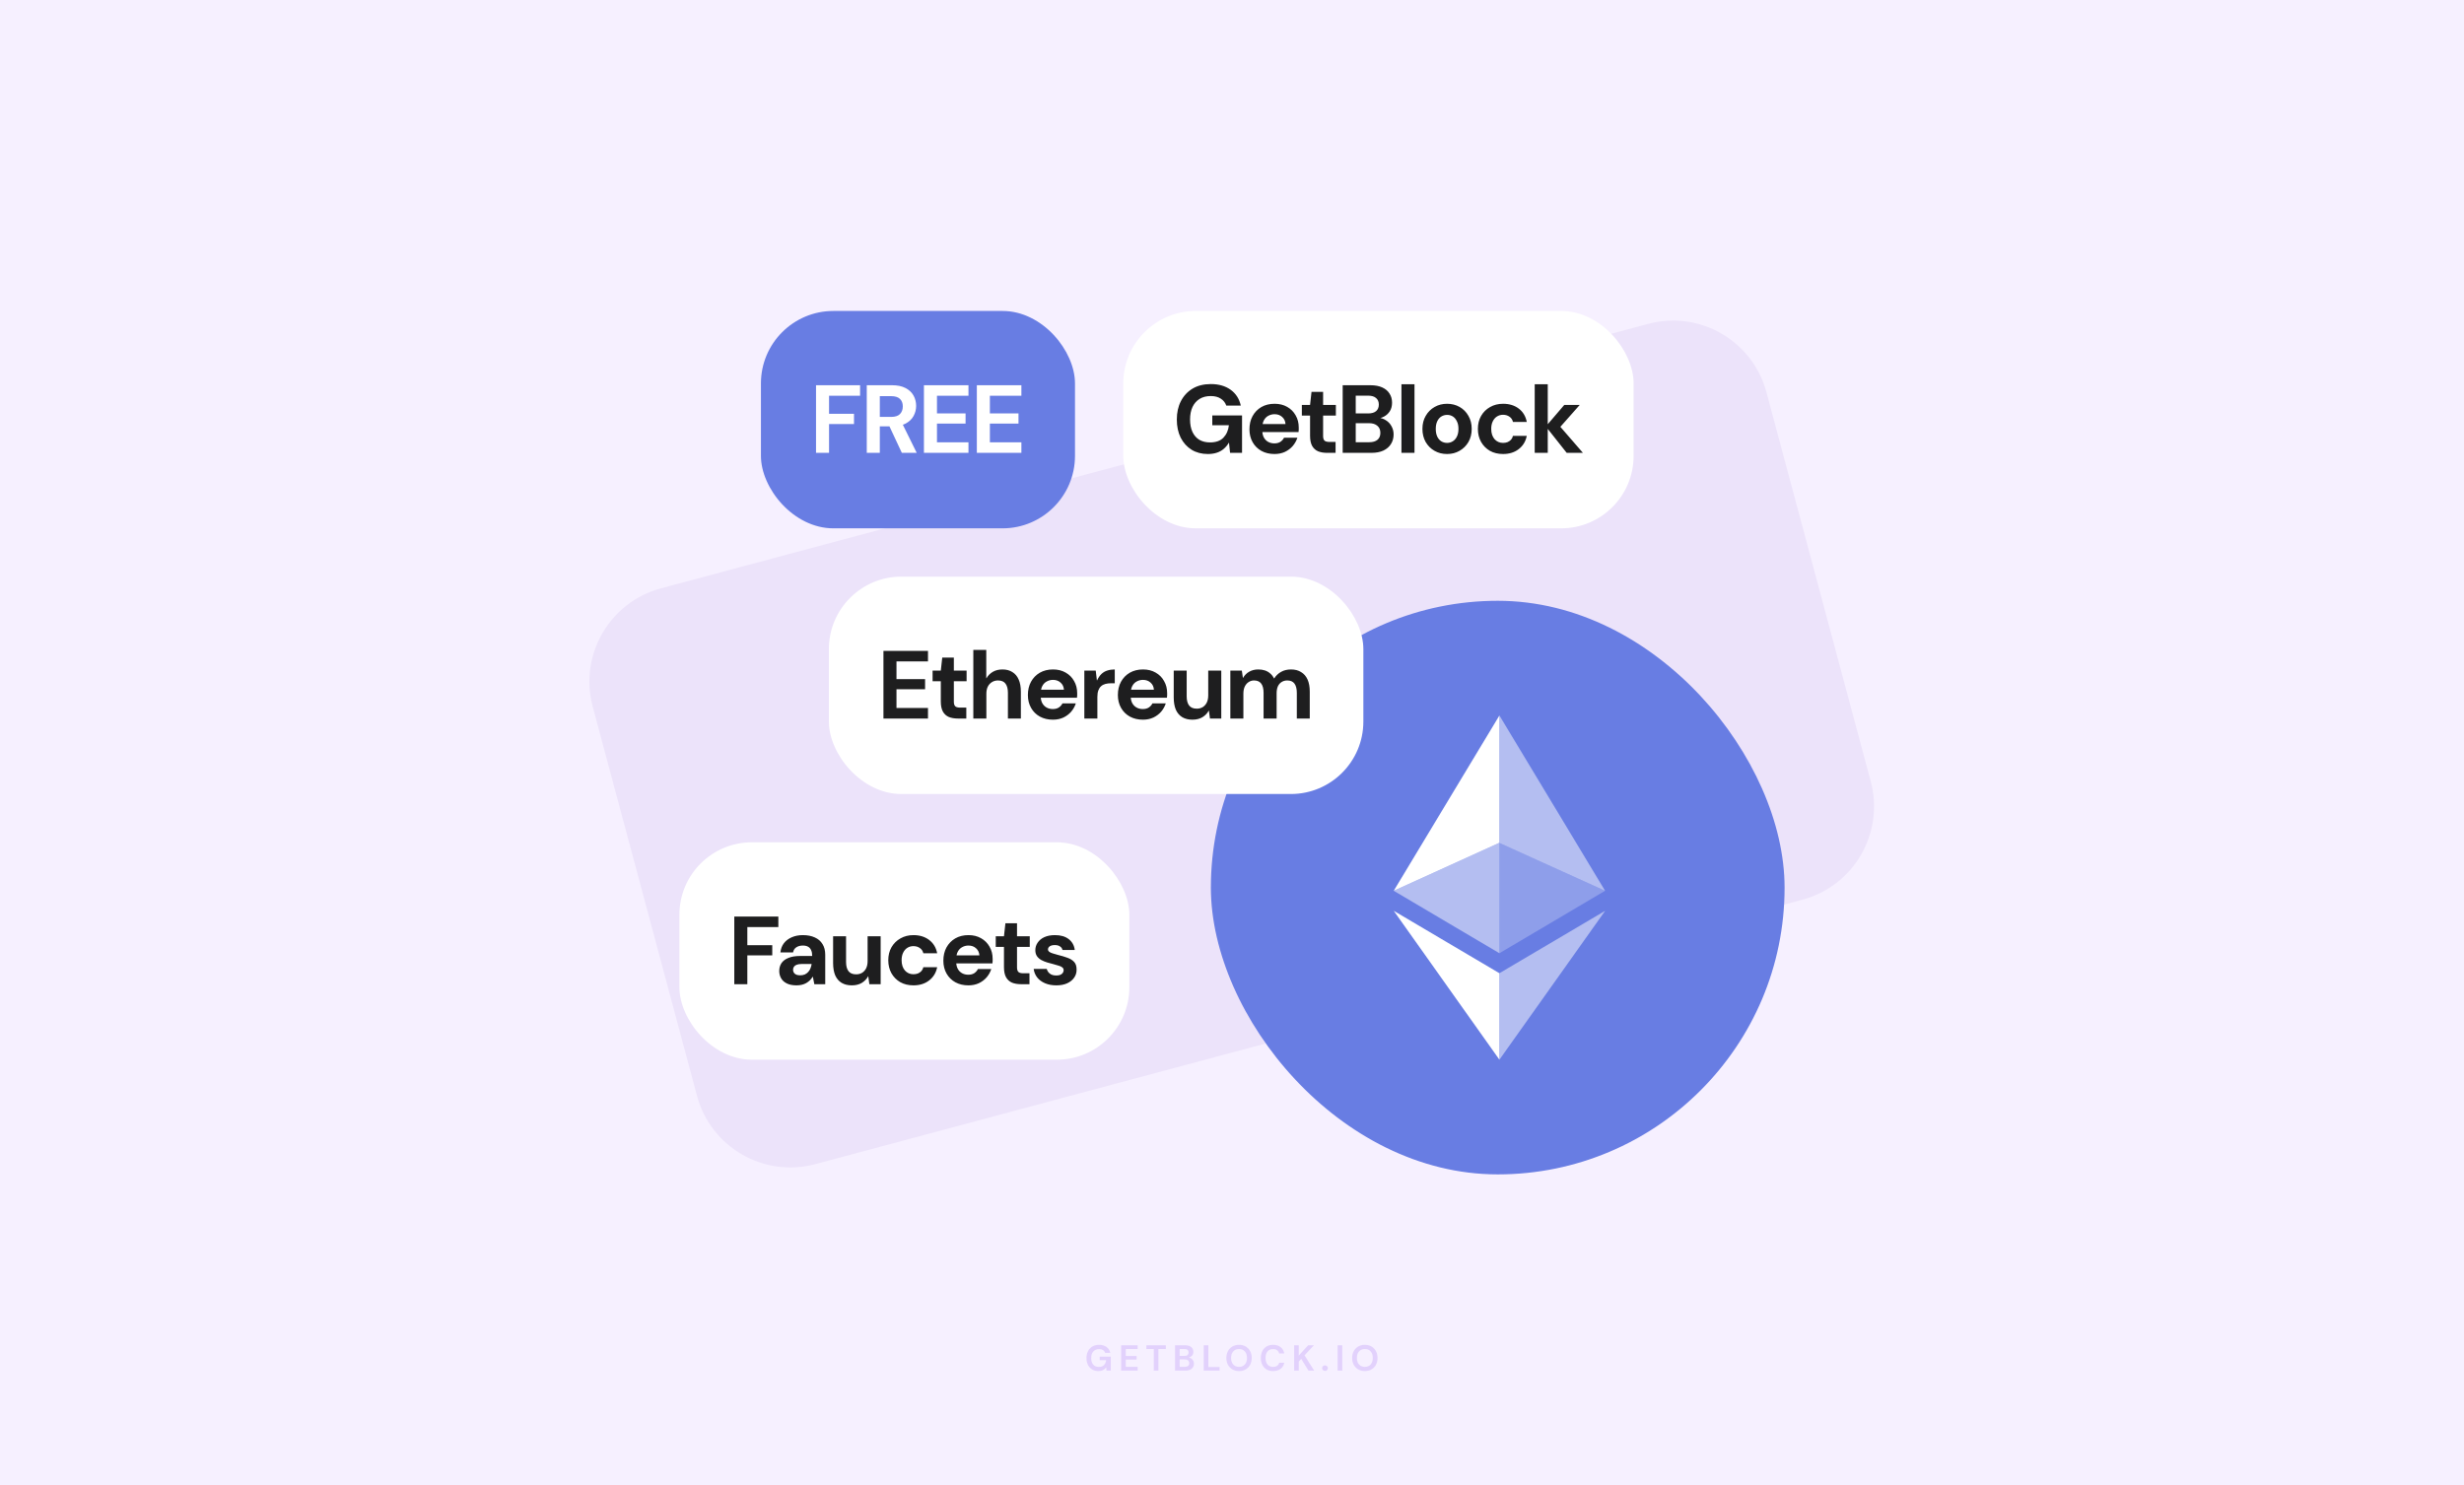 <svg width="816" height="492" viewBox="0 0 816 492" fill="none" xmlns="http://www.w3.org/2000/svg">
<rect width="816" height="492" fill="#F6F0FF"/>
<path d="M584.985 129.91C580.411 112.839 562.864 102.708 545.793 107.282L218.913 194.87C201.842 199.444 191.711 216.991 196.285 234.062L230.827 362.976C235.402 380.046 252.948 390.177 270.019 385.603L596.9 298.015C613.971 293.441 624.102 275.895 619.528 258.824L584.985 129.91Z" fill="#ECE3FA"/>
<path opacity="0.16" d="M363.747 454.144C362.955 454.144 362.263 453.964 361.671 453.604C361.079 453.244 360.619 452.744 360.291 452.104C359.963 451.456 359.799 450.704 359.799 449.848C359.799 448.984 359.967 448.224 360.303 447.568C360.647 446.904 361.131 446.388 361.755 446.02C362.387 445.644 363.135 445.456 363.999 445.456C364.983 445.456 365.799 445.692 366.447 446.164C367.095 446.636 367.515 447.288 367.707 448.12H365.991C365.863 447.728 365.631 447.424 365.295 447.208C364.959 446.984 364.527 446.872 363.999 446.872C363.159 446.872 362.511 447.14 362.055 447.676C361.599 448.204 361.371 448.932 361.371 449.86C361.371 450.788 361.595 451.508 362.043 452.02C362.499 452.524 363.115 452.776 363.891 452.776C364.651 452.776 365.223 452.572 365.607 452.164C365.999 451.748 366.235 451.204 366.315 450.532H364.191V449.38H367.863V454H366.447L366.327 452.896C366.055 453.296 365.715 453.604 365.307 453.82C364.899 454.036 364.379 454.144 363.747 454.144ZM371.277 454V445.6H376.761V446.836H372.813V449.14H376.401V450.34H372.813V452.764H376.761V454H371.277ZM382.09 454V446.836H379.642V445.6H386.086V446.836H383.626V454H382.09ZM389.144 454V445.6H392.516C393.388 445.6 394.052 445.804 394.508 446.212C394.972 446.612 395.204 447.128 395.204 447.76C395.204 448.288 395.06 448.712 394.772 449.032C394.492 449.344 394.148 449.556 393.74 449.668C394.22 449.764 394.616 450.004 394.928 450.388C395.24 450.764 395.396 451.204 395.396 451.708C395.396 452.372 395.156 452.92 394.676 453.352C394.196 453.784 393.516 454 392.636 454H389.144ZM390.68 449.128H392.288C392.72 449.128 393.052 449.028 393.284 448.828C393.516 448.628 393.632 448.344 393.632 447.976C393.632 447.624 393.516 447.348 393.284 447.148C393.06 446.94 392.72 446.836 392.264 446.836H390.68V449.128ZM390.68 452.752H392.396C392.852 452.752 393.204 452.648 393.452 452.44C393.708 452.224 393.836 451.924 393.836 451.54C393.836 451.148 393.704 450.84 393.44 450.616C393.176 450.392 392.82 450.28 392.372 450.28H390.68V452.752ZM398.634 454V445.6H400.17V452.8H403.89V454H398.634ZM410.338 454.144C409.498 454.144 408.762 453.96 408.13 453.592C407.506 453.224 407.014 452.716 406.654 452.068C406.302 451.412 406.126 450.656 406.126 449.8C406.126 448.944 406.302 448.192 406.654 447.544C407.014 446.888 407.506 446.376 408.13 446.008C408.762 445.64 409.498 445.456 410.338 445.456C411.17 445.456 411.902 445.64 412.534 446.008C413.166 446.376 413.658 446.888 414.01 447.544C414.362 448.192 414.538 448.944 414.538 449.8C414.538 450.656 414.362 451.412 414.01 452.068C413.658 452.716 413.166 453.224 412.534 453.592C411.902 453.96 411.17 454.144 410.338 454.144ZM410.338 452.764C411.138 452.764 411.774 452.5 412.246 451.972C412.726 451.444 412.966 450.72 412.966 449.8C412.966 448.88 412.726 448.156 412.246 447.628C411.774 447.1 411.138 446.836 410.338 446.836C409.538 446.836 408.898 447.1 408.418 447.628C407.938 448.156 407.698 448.88 407.698 449.8C407.698 450.72 407.938 451.444 408.418 451.972C408.898 452.5 409.538 452.764 410.338 452.764ZM421.618 454.144C420.77 454.144 420.042 453.964 419.434 453.604C418.826 453.236 418.358 452.728 418.03 452.08C417.702 451.424 417.538 450.668 417.538 449.812C417.538 448.956 417.702 448.2 418.03 447.544C418.358 446.888 418.826 446.376 419.434 446.008C420.042 445.64 420.77 445.456 421.618 445.456C422.626 445.456 423.45 445.708 424.09 446.212C424.738 446.708 425.142 447.408 425.302 448.312H423.61C423.506 447.856 423.282 447.5 422.938 447.244C422.602 446.98 422.154 446.848 421.594 446.848C420.818 446.848 420.21 447.112 419.77 447.64C419.33 448.168 419.11 448.892 419.11 449.812C419.11 450.732 419.33 451.456 419.77 451.984C420.21 452.504 420.818 452.764 421.594 452.764C422.154 452.764 422.602 452.644 422.938 452.404C423.282 452.156 423.506 451.816 423.61 451.384H425.302C425.142 452.248 424.738 452.924 424.09 453.412C423.45 453.9 422.626 454.144 421.618 454.144ZM428.582 454V445.6H430.118V448.996L433.226 445.6H435.122L432.026 448.936L435.206 454H433.322L430.922 450.112L430.118 450.988V454H428.582ZM438.802 454.084C438.522 454.084 438.29 453.996 438.106 453.82C437.93 453.644 437.842 453.432 437.842 453.184C437.842 452.928 437.93 452.712 438.106 452.536C438.29 452.36 438.522 452.272 438.802 452.272C439.082 452.272 439.31 452.36 439.486 452.536C439.67 452.712 439.762 452.928 439.762 453.184C439.762 453.432 439.67 453.644 439.486 453.82C439.31 453.996 439.082 454.084 438.802 454.084ZM442.98 454V445.6H444.516V454H442.98ZM452 454.144C451.16 454.144 450.424 453.96 449.792 453.592C449.168 453.224 448.676 452.716 448.316 452.068C447.964 451.412 447.788 450.656 447.788 449.8C447.788 448.944 447.964 448.192 448.316 447.544C448.676 446.888 449.168 446.376 449.792 446.008C450.424 445.64 451.16 445.456 452 445.456C452.832 445.456 453.564 445.64 454.196 446.008C454.828 446.376 455.32 446.888 455.672 447.544C456.024 448.192 456.2 448.944 456.2 449.8C456.2 450.656 456.024 451.412 455.672 452.068C455.32 452.716 454.828 453.224 454.196 453.592C453.564 453.96 452.832 454.144 452 454.144ZM452 452.764C452.8 452.764 453.436 452.5 453.908 451.972C454.388 451.444 454.628 450.72 454.628 449.8C454.628 448.88 454.388 448.156 453.908 447.628C453.436 447.1 452.8 446.836 452 446.836C451.2 446.836 450.56 447.1 450.08 447.628C449.6 448.156 449.36 448.88 449.36 449.8C449.36 450.72 449.6 451.444 450.08 451.972C450.56 452.5 451.2 452.764 452 452.764Z" fill="#7A2FEB"/>
<rect x="372" y="103" width="169" height="72" rx="24" fill="white"/>
<path d="M400 150.384C397.973 150.384 396.181 149.915 394.624 148.976C393.088 148.016 391.883 146.683 391.008 144.976C390.155 143.248 389.728 141.243 389.728 138.96C389.728 136.656 390.176 134.629 391.072 132.88C391.989 131.109 393.28 129.723 394.944 128.72C396.629 127.717 398.645 127.216 400.992 127.216C403.616 127.216 405.803 127.845 407.552 129.104C409.301 130.363 410.421 132.112 410.912 134.352H406.112C405.771 133.371 405.163 132.603 404.288 132.048C403.435 131.472 402.325 131.184 400.96 131.184C399.509 131.184 398.272 131.504 397.248 132.144C396.224 132.784 395.445 133.68 394.912 134.832C394.379 135.984 394.112 137.36 394.112 138.96C394.112 140.581 394.379 141.957 394.912 143.088C395.445 144.219 396.203 145.083 397.184 145.68C398.187 146.256 399.36 146.544 400.704 146.544C402.667 146.544 404.149 146.021 405.152 144.976C406.176 143.909 406.784 142.533 406.976 140.848H401.472V137.616H411.328V150H407.36L407.008 146.672H406.944C406.475 147.461 405.899 148.144 405.216 148.72C404.555 149.275 403.787 149.691 402.912 149.968C402.059 150.245 401.088 150.384 400 150.384ZM422.069 150.384C420.448 150.384 419.008 150.043 417.749 149.36C416.512 148.677 415.541 147.717 414.837 146.48C414.133 145.243 413.781 143.824 413.781 142.224C413.781 140.56 414.122 139.099 414.805 137.84C415.509 136.56 416.48 135.557 417.717 134.832C418.976 134.107 420.437 133.744 422.101 133.744C423.68 133.744 425.066 134.085 426.261 134.768C427.477 135.451 428.416 136.389 429.077 137.584C429.76 138.757 430.101 140.091 430.101 141.584C430.101 141.797 430.101 142.043 430.101 142.32C430.101 142.576 430.08 142.843 430.037 143.12H416.853V140.464H425.717C425.653 139.483 425.28 138.693 424.597 138.096C423.936 137.499 423.104 137.2 422.101 137.2C421.354 137.2 420.672 137.371 420.053 137.712C419.434 138.032 418.944 138.523 418.581 139.184C418.218 139.845 418.037 140.688 418.037 141.712V142.64C418.037 143.515 418.208 144.272 418.549 144.912C418.89 145.531 419.36 146.011 419.957 146.352C420.576 146.693 421.269 146.864 422.037 146.864C422.826 146.864 423.488 146.693 424.021 146.352C424.554 145.989 424.96 145.531 425.237 144.976H429.653C429.333 145.979 428.821 146.896 428.117 147.728C427.413 148.539 426.549 149.189 425.525 149.68C424.501 150.149 423.349 150.384 422.069 150.384ZM439.485 150C438.355 150 437.363 149.829 436.509 149.488C435.677 149.125 435.027 148.539 434.557 147.728C434.088 146.896 433.853 145.765 433.853 144.336V137.648H431.133V134.128H433.853L434.333 129.808H438.173V134.128H442.397V137.648H438.173V144.4C438.173 145.147 438.333 145.669 438.653 145.968C438.973 146.245 439.517 146.384 440.285 146.384H442.301V150H439.485ZM444.655 150V127.6H453.839C455.396 127.6 456.708 127.845 457.775 128.336C458.842 128.827 459.642 129.509 460.175 130.384C460.73 131.237 461.007 132.229 461.007 133.36C461.007 134.491 460.762 135.44 460.271 136.208C459.78 136.976 459.13 137.573 458.319 138C457.53 138.405 456.666 138.64 455.727 138.704L456.207 138.352C457.231 138.395 458.138 138.672 458.927 139.184C459.738 139.675 460.367 140.336 460.815 141.168C461.284 142 461.519 142.907 461.519 143.888C461.519 145.083 461.231 146.139 460.655 147.056C460.1 147.973 459.268 148.699 458.159 149.232C457.071 149.744 455.738 150 454.159 150H444.655ZM448.975 146.48H453.455C454.628 146.48 455.535 146.213 456.175 145.68C456.815 145.147 457.135 144.379 457.135 143.376C457.135 142.373 456.804 141.595 456.143 141.04C455.482 140.464 454.564 140.176 453.391 140.176H448.975V146.48ZM448.975 136.944H453.135C454.266 136.944 455.13 136.688 455.727 136.176C456.324 135.664 456.623 134.939 456.623 134C456.623 133.083 456.324 132.368 455.727 131.856C455.13 131.323 454.255 131.056 453.103 131.056H448.975V136.944ZM464.116 150V127.28H468.436V150H464.116ZM479.223 150.384C477.687 150.384 476.301 150.032 475.063 149.328C473.826 148.624 472.845 147.643 472.119 146.384C471.415 145.125 471.063 143.685 471.063 142.064C471.063 140.421 471.426 138.981 472.151 137.744C472.877 136.485 473.858 135.504 475.095 134.8C476.333 134.096 477.709 133.744 479.223 133.744C480.759 133.744 482.146 134.096 483.383 134.8C484.621 135.504 485.591 136.485 486.295 137.744C487.021 138.981 487.383 140.421 487.383 142.064C487.383 143.707 487.021 145.157 486.295 146.416C485.57 147.653 484.589 148.624 483.351 149.328C482.135 150.032 480.759 150.384 479.223 150.384ZM479.223 146.704C479.906 146.704 480.525 146.533 481.079 146.192C481.655 145.851 482.114 145.339 482.455 144.656C482.818 143.952 482.999 143.088 482.999 142.064C482.999 141.04 482.818 140.187 482.455 139.504C482.114 138.8 481.666 138.277 481.111 137.936C480.557 137.595 479.938 137.424 479.255 137.424C478.573 137.424 477.943 137.595 477.367 137.936C476.791 138.277 476.333 138.8 475.991 139.504C475.65 140.187 475.479 141.04 475.479 142.064C475.479 143.088 475.65 143.952 475.991 144.656C476.333 145.339 476.781 145.851 477.335 146.192C477.911 146.533 478.541 146.704 479.223 146.704ZM497.783 150.384C496.119 150.384 494.658 150.032 493.399 149.328C492.162 148.603 491.191 147.621 490.487 146.384C489.783 145.125 489.431 143.685 489.431 142.064C489.431 140.443 489.783 139.013 490.487 137.776C491.212 136.517 492.204 135.536 493.463 134.832C494.722 134.107 496.162 133.744 497.783 133.744C499.831 133.744 501.559 134.277 502.967 135.344C504.375 136.411 505.26 137.883 505.623 139.76H501.047C500.876 139.013 500.492 138.437 499.895 138.032C499.298 137.605 498.583 137.392 497.751 137.392C497.004 137.392 496.332 137.584 495.735 137.968C495.159 138.331 494.7 138.864 494.359 139.568C494.018 140.251 493.847 141.083 493.847 142.064C493.847 142.789 493.943 143.44 494.135 144.016C494.327 144.571 494.594 145.051 494.935 145.456C495.298 145.861 495.714 146.171 496.183 146.384C496.652 146.597 497.175 146.704 497.751 146.704C498.306 146.704 498.807 146.619 499.255 146.448C499.703 146.256 500.087 145.989 500.407 145.648C500.727 145.285 500.94 144.859 501.047 144.368H505.623C505.26 146.203 504.375 147.664 502.967 148.752C501.559 149.84 499.831 150.384 497.783 150.384ZM518.841 150L511.929 141.264L518.041 134.128H523.161L515.257 143.056L515.225 139.632L524.217 150H518.841ZM508.249 150V127.28H512.569V150H508.249Z" fill="#1E1E1F"/>
<rect x="225" y="279" width="149" height="72" rx="24" fill="white"/>
<path d="M243.174 326V303.6H257.766V307.088H247.494V313.072H255.75V316.464H247.494V326H243.174ZM263.789 326.384C262.487 326.384 261.41 326.171 260.557 325.744C259.703 325.317 259.074 324.741 258.669 324.016C258.263 323.291 258.061 322.491 258.061 321.616C258.061 320.635 258.306 319.771 258.797 319.024C259.309 318.277 260.077 317.701 261.101 317.296C262.125 316.869 263.415 316.656 264.973 316.656H268.973C268.973 315.867 268.855 315.227 268.621 314.736C268.407 314.224 268.066 313.84 267.597 313.584C267.149 313.328 266.573 313.2 265.869 313.2C265.037 313.2 264.322 313.392 263.725 313.776C263.149 314.139 262.786 314.704 262.637 315.472H258.445C258.573 314.299 258.957 313.285 259.597 312.432C260.258 311.579 261.133 310.917 262.221 310.448C263.309 309.979 264.525 309.744 265.869 309.744C267.405 309.744 268.727 310 269.837 310.512C270.946 311.003 271.799 311.739 272.397 312.72C272.994 313.68 273.293 314.853 273.293 316.24V326H269.677L269.197 323.536H269.133C268.855 323.984 268.535 324.389 268.173 324.752C267.81 325.093 267.405 325.392 266.957 325.648C266.53 325.883 266.05 326.064 265.517 326.192C264.983 326.32 264.407 326.384 263.789 326.384ZM265.005 323.056C265.581 323.056 266.093 322.96 266.541 322.768C266.989 322.555 267.362 322.277 267.661 321.936C267.981 321.595 268.226 321.2 268.397 320.752C268.589 320.283 268.717 319.803 268.781 319.312H265.453C264.791 319.312 264.247 319.397 263.821 319.568C263.415 319.717 263.117 319.941 262.925 320.24C262.733 320.517 262.637 320.848 262.637 321.232C262.637 321.616 262.733 321.947 262.925 322.224C263.117 322.501 263.394 322.715 263.757 322.864C264.119 322.992 264.535 323.056 265.005 323.056ZM282.077 326.384C280.776 326.384 279.656 326.107 278.717 325.552C277.8 324.997 277.096 324.176 276.605 323.088C276.136 321.979 275.901 320.624 275.901 319.024V310.128H280.189V318.64C280.189 319.963 280.456 320.976 280.989 321.68C281.523 322.384 282.376 322.736 283.549 322.736C284.275 322.736 284.925 322.565 285.501 322.224C286.077 321.861 286.525 321.36 286.845 320.72C287.165 320.059 287.325 319.259 287.325 318.32V310.128H291.645V326H287.901L287.549 323.408H287.485C286.995 324.304 286.291 325.029 285.373 325.584C284.477 326.117 283.379 326.384 282.077 326.384ZM302.52 326.384C300.856 326.384 299.395 326.032 298.136 325.328C296.899 324.603 295.928 323.621 295.224 322.384C294.52 321.125 294.168 319.685 294.168 318.064C294.168 316.443 294.52 315.013 295.224 313.776C295.95 312.517 296.942 311.536 298.2 310.832C299.459 310.107 300.899 309.744 302.52 309.744C304.568 309.744 306.296 310.277 307.704 311.344C309.112 312.411 309.998 313.883 310.36 315.76H305.784C305.614 315.013 305.23 314.437 304.632 314.032C304.035 313.605 303.32 313.392 302.488 313.392C301.742 313.392 301.07 313.584 300.472 313.968C299.896 314.331 299.438 314.864 299.096 315.568C298.755 316.251 298.584 317.083 298.584 318.064C298.584 318.789 298.68 319.44 298.872 320.016C299.064 320.571 299.331 321.051 299.672 321.456C300.035 321.861 300.451 322.171 300.92 322.384C301.39 322.597 301.912 322.704 302.488 322.704C303.043 322.704 303.544 322.619 303.992 322.448C304.44 322.256 304.824 321.989 305.144 321.648C305.464 321.285 305.678 320.859 305.784 320.368H310.36C309.998 322.203 309.112 323.664 307.704 324.752C306.296 325.84 304.568 326.384 302.52 326.384ZM320.699 326.384C319.078 326.384 317.638 326.043 316.379 325.36C315.142 324.677 314.171 323.717 313.467 322.48C312.763 321.243 312.411 319.824 312.411 318.224C312.411 316.56 312.752 315.099 313.435 313.84C314.139 312.56 315.11 311.557 316.347 310.832C317.606 310.107 319.067 309.744 320.731 309.744C322.31 309.744 323.696 310.085 324.891 310.768C326.107 311.451 327.046 312.389 327.707 313.584C328.39 314.757 328.731 316.091 328.731 317.584C328.731 317.797 328.731 318.043 328.731 318.32C328.731 318.576 328.71 318.843 328.667 319.12H315.483V316.464H324.347C324.283 315.483 323.91 314.693 323.227 314.096C322.566 313.499 321.734 313.2 320.731 313.2C319.984 313.2 319.302 313.371 318.683 313.712C318.064 314.032 317.574 314.523 317.211 315.184C316.848 315.845 316.667 316.688 316.667 317.712V318.64C316.667 319.515 316.838 320.272 317.179 320.912C317.52 321.531 317.99 322.011 318.587 322.352C319.206 322.693 319.899 322.864 320.667 322.864C321.456 322.864 322.118 322.693 322.651 322.352C323.184 321.989 323.59 321.531 323.867 320.976H328.283C327.963 321.979 327.451 322.896 326.747 323.728C326.043 324.539 325.179 325.189 324.155 325.68C323.131 326.149 321.979 326.384 320.699 326.384ZM338.115 326C336.985 326 335.993 325.829 335.139 325.488C334.307 325.125 333.657 324.539 333.187 323.728C332.718 322.896 332.483 321.765 332.483 320.336V313.648H329.763V310.128H332.483L332.963 305.808H336.803V310.128H341.027V313.648H336.803V320.4C336.803 321.147 336.963 321.669 337.283 321.968C337.603 322.245 338.147 322.384 338.915 322.384H340.931V326H338.115ZM349.813 326.384C348.405 326.384 347.157 326.149 346.069 325.68C344.981 325.211 344.117 324.571 343.477 323.76C342.837 322.928 342.453 321.989 342.325 320.944H346.645C346.752 321.328 346.933 321.691 347.189 322.032C347.445 322.352 347.786 322.619 348.213 322.832C348.661 323.024 349.173 323.12 349.749 323.12C350.325 323.12 350.794 323.045 351.157 322.896C351.52 322.725 351.786 322.512 351.957 322.256C352.149 321.979 352.245 321.701 352.245 321.424C352.245 320.997 352.106 320.677 351.829 320.464C351.573 320.229 351.189 320.037 350.677 319.888C350.186 319.717 349.6 319.547 348.917 319.376C348.234 319.205 347.53 319.013 346.805 318.8C346.101 318.587 345.45 318.32 344.853 318C344.256 317.659 343.776 317.232 343.413 316.72C343.05 316.187 342.869 315.525 342.869 314.736C342.869 313.819 343.125 312.987 343.637 312.24C344.149 311.472 344.885 310.864 345.845 310.416C346.826 309.968 348 309.744 349.365 309.744C351.264 309.744 352.778 310.181 353.909 311.056C355.061 311.931 355.733 313.136 355.925 314.672H351.861C351.754 314.16 351.477 313.765 351.029 313.488C350.602 313.189 350.037 313.04 349.333 313.04C348.608 313.04 348.042 313.179 347.637 313.456C347.253 313.733 347.061 314.075 347.061 314.48C347.061 314.779 347.189 315.035 347.445 315.248C347.722 315.461 348.106 315.643 348.597 315.792C349.088 315.941 349.674 316.112 350.357 316.304C351.509 316.581 352.544 316.891 353.461 317.232C354.4 317.552 355.146 318.011 355.701 318.608C356.256 319.184 356.533 320.027 356.533 321.136C356.554 322.139 356.288 323.035 355.733 323.824C355.2 324.613 354.421 325.243 353.397 325.712C352.394 326.16 351.2 326.384 349.813 326.384Z" fill="#1E1E1F"/>
<rect x="401" y="199" width="190" height="190" rx="95" fill="#687DE3"/>
<path opacity="0.5" d="M496.562 279.182L531.553 295.057L496.562 237V279.182Z" fill="white"/>
<path d="M496.553 279.155V237L461.562 295.057L496.553 279.155Z" fill="white"/>
<path opacity="0.5" d="M496.563 351L531.574 301.693L496.563 322.365L496.563 351Z" fill="white"/>
<path d="M461.562 301.692L496.553 351V322.365L461.562 301.692Z" fill="white"/>
<path opacity="0.25" d="M496.562 279.154V315.74L531.552 295.058L496.562 279.154Z" fill="white"/>
<path opacity="0.5" d="M496.552 279.154L461.562 295.057L496.552 315.74V279.154Z" fill="white"/>
<rect x="274.5" y="191" width="177" height="72" rx="24" fill="white"/>
<path d="M292.568 238V215.6H307.32V219.088H296.888V224.944H306.36V228.304H296.888V234.512H307.32V238H292.568ZM317.196 238C316.065 238 315.073 237.829 314.22 237.488C313.388 237.125 312.737 236.539 312.268 235.728C311.799 234.896 311.564 233.765 311.564 232.336V225.648H308.844V222.128H311.564L312.044 217.808H315.884V222.128H320.108V225.648H315.884V232.4C315.884 233.147 316.044 233.669 316.364 233.968C316.684 234.245 317.228 234.384 317.996 234.384H320.012V238H317.196ZM322.334 238V215.28H326.622V224.656H326.686C327.219 223.739 327.934 223.024 328.83 222.512C329.726 222 330.782 221.744 331.998 221.744C333.278 221.744 334.366 222.032 335.262 222.608C336.179 223.163 336.872 223.984 337.342 225.072C337.832 226.16 338.078 227.504 338.078 229.104V238H333.79V229.488C333.79 228.165 333.523 227.152 332.99 226.448C332.478 225.744 331.646 225.392 330.494 225.392C329.747 225.392 329.086 225.573 328.51 225.936C327.934 226.277 327.475 226.779 327.134 227.44C326.814 228.08 326.654 228.869 326.654 229.808V238H322.334ZM348.695 238.384C347.073 238.384 345.633 238.043 344.375 237.36C343.137 236.677 342.167 235.717 341.463 234.48C340.759 233.243 340.407 231.824 340.407 230.224C340.407 228.56 340.748 227.099 341.431 225.84C342.135 224.56 343.105 223.557 344.343 222.832C345.601 222.107 347.063 221.744 348.727 221.744C350.305 221.744 351.692 222.085 352.887 222.768C354.103 223.451 355.041 224.389 355.703 225.584C356.385 226.757 356.727 228.091 356.727 229.584C356.727 229.797 356.727 230.043 356.727 230.32C356.727 230.576 356.705 230.843 356.663 231.12H343.479V228.464H352.343C352.279 227.483 351.905 226.693 351.223 226.096C350.561 225.499 349.729 225.2 348.727 225.2C347.98 225.2 347.297 225.371 346.679 225.712C346.06 226.032 345.569 226.523 345.207 227.184C344.844 227.845 344.663 228.688 344.663 229.712V230.64C344.663 231.515 344.833 232.272 345.175 232.912C345.516 233.531 345.985 234.011 346.583 234.352C347.201 234.693 347.895 234.864 348.663 234.864C349.452 234.864 350.113 234.693 350.647 234.352C351.18 233.989 351.585 233.531 351.863 232.976H356.279C355.959 233.979 355.447 234.896 354.743 235.728C354.039 236.539 353.175 237.189 352.151 237.68C351.127 238.149 349.975 238.384 348.695 238.384ZM359.098 238V222.128H362.874L363.258 225.36H363.322C363.748 224.464 364.239 223.749 364.794 223.216C365.37 222.683 366.02 222.309 366.746 222.096C367.471 221.861 368.282 221.744 369.178 221.744V226.32H367.994C367.29 226.32 366.65 226.395 366.074 226.544C365.519 226.693 365.039 226.949 364.634 227.312C364.25 227.653 363.951 228.112 363.738 228.688C363.524 229.264 363.418 229.979 363.418 230.832V238H359.098ZM378.492 238.384C376.871 238.384 375.431 238.043 374.172 237.36C372.935 236.677 371.964 235.717 371.26 234.48C370.556 233.243 370.204 231.824 370.204 230.224C370.204 228.56 370.545 227.099 371.228 225.84C371.932 224.56 372.903 223.557 374.14 222.832C375.399 222.107 376.86 221.744 378.524 221.744C380.103 221.744 381.489 222.085 382.684 222.768C383.9 223.451 384.839 224.389 385.5 225.584C386.183 226.757 386.524 228.091 386.524 229.584C386.524 229.797 386.524 230.043 386.524 230.32C386.524 230.576 386.503 230.843 386.46 231.12H373.276V228.464H382.14C382.076 227.483 381.703 226.693 381.02 226.096C380.359 225.499 379.527 225.2 378.524 225.2C377.777 225.2 377.095 225.371 376.476 225.712C375.857 226.032 375.367 226.523 375.004 227.184C374.641 227.845 374.46 228.688 374.46 229.712V230.64C374.46 231.515 374.631 232.272 374.972 232.912C375.313 233.531 375.783 234.011 376.38 234.352C376.999 234.693 377.692 234.864 378.46 234.864C379.249 234.864 379.911 234.693 380.444 234.352C380.977 233.989 381.383 233.531 381.66 232.976H386.076C385.756 233.979 385.244 234.896 384.54 235.728C383.836 236.539 382.972 237.189 381.948 237.68C380.924 238.149 379.772 238.384 378.492 238.384ZM394.879 238.384C393.578 238.384 392.458 238.107 391.519 237.552C390.602 236.997 389.898 236.176 389.407 235.088C388.938 233.979 388.703 232.624 388.703 231.024V222.128H392.991V230.64C392.991 231.963 393.258 232.976 393.791 233.68C394.325 234.384 395.178 234.736 396.351 234.736C397.077 234.736 397.727 234.565 398.303 234.224C398.879 233.861 399.327 233.36 399.647 232.72C399.967 232.059 400.127 231.259 400.127 230.32V222.128H404.447V238H400.703L400.351 235.408H400.287C399.797 236.304 399.093 237.029 398.175 237.584C397.279 238.117 396.181 238.384 394.879 238.384ZM407.45 238V222.128H411.258L411.61 224.528H411.674C412.186 223.632 412.869 222.949 413.722 222.48C414.576 221.989 415.568 221.744 416.698 221.744C417.509 221.744 418.234 221.851 418.874 222.064C419.536 222.277 420.122 222.608 420.634 223.056C421.146 223.483 421.573 224.037 421.914 224.72H421.978C422.576 223.781 423.333 223.056 424.25 222.544C425.189 222.011 426.288 221.744 427.546 221.744C428.848 221.744 429.957 222.032 430.874 222.608C431.813 223.163 432.528 223.984 433.018 225.072C433.509 226.16 433.754 227.504 433.754 229.104V238H429.466V229.488C429.466 228.165 429.21 227.152 428.698 226.448C428.186 225.744 427.386 225.392 426.298 225.392C425.594 225.392 424.976 225.563 424.442 225.904C423.909 226.224 423.493 226.704 423.194 227.344C422.917 227.963 422.778 228.731 422.778 229.648V238H418.458V229.488C418.458 228.165 418.202 227.152 417.69 226.448C417.178 225.744 416.378 225.392 415.29 225.392C414.629 225.392 414.032 225.573 413.498 225.936C412.965 226.277 412.538 226.779 412.218 227.44C411.92 228.08 411.77 228.869 411.77 229.808V238H407.45Z" fill="#1E1E1F"/>
<rect x="252" y="103" width="104" height="72" rx="24" fill="#687DE3"/>
<path d="M270.241 150V127.6H284.833V131.088H274.561V137.072H282.817V140.464H274.561V150H270.241ZM287.046 150V127.6H295.43C297.222 127.6 298.704 127.909 299.878 128.528C301.072 129.147 301.958 129.979 302.534 131.024C303.11 132.048 303.398 133.189 303.398 134.448C303.398 135.643 303.11 136.763 302.534 137.808C301.979 138.832 301.104 139.664 299.91 140.304C298.736 140.923 297.222 141.232 295.366 141.232H291.366V150H287.046ZM298.662 150L294.054 140.144H298.726L303.59 150H298.662ZM291.366 138.096H295.142C296.464 138.096 297.435 137.776 298.054 137.136C298.672 136.496 298.982 135.653 298.982 134.608C298.982 133.563 298.672 132.741 298.054 132.144C297.435 131.525 296.464 131.216 295.142 131.216H291.366V138.096ZM305.976 150V127.6H320.728V131.088H310.296V136.944H319.768V140.304H310.296V146.512H320.728V150H305.976ZM323.499 150V127.6H338.251V131.088H327.819V136.944H337.291V140.304H327.819V146.512H338.251V150H323.499Z" fill="white"/>
</svg>
